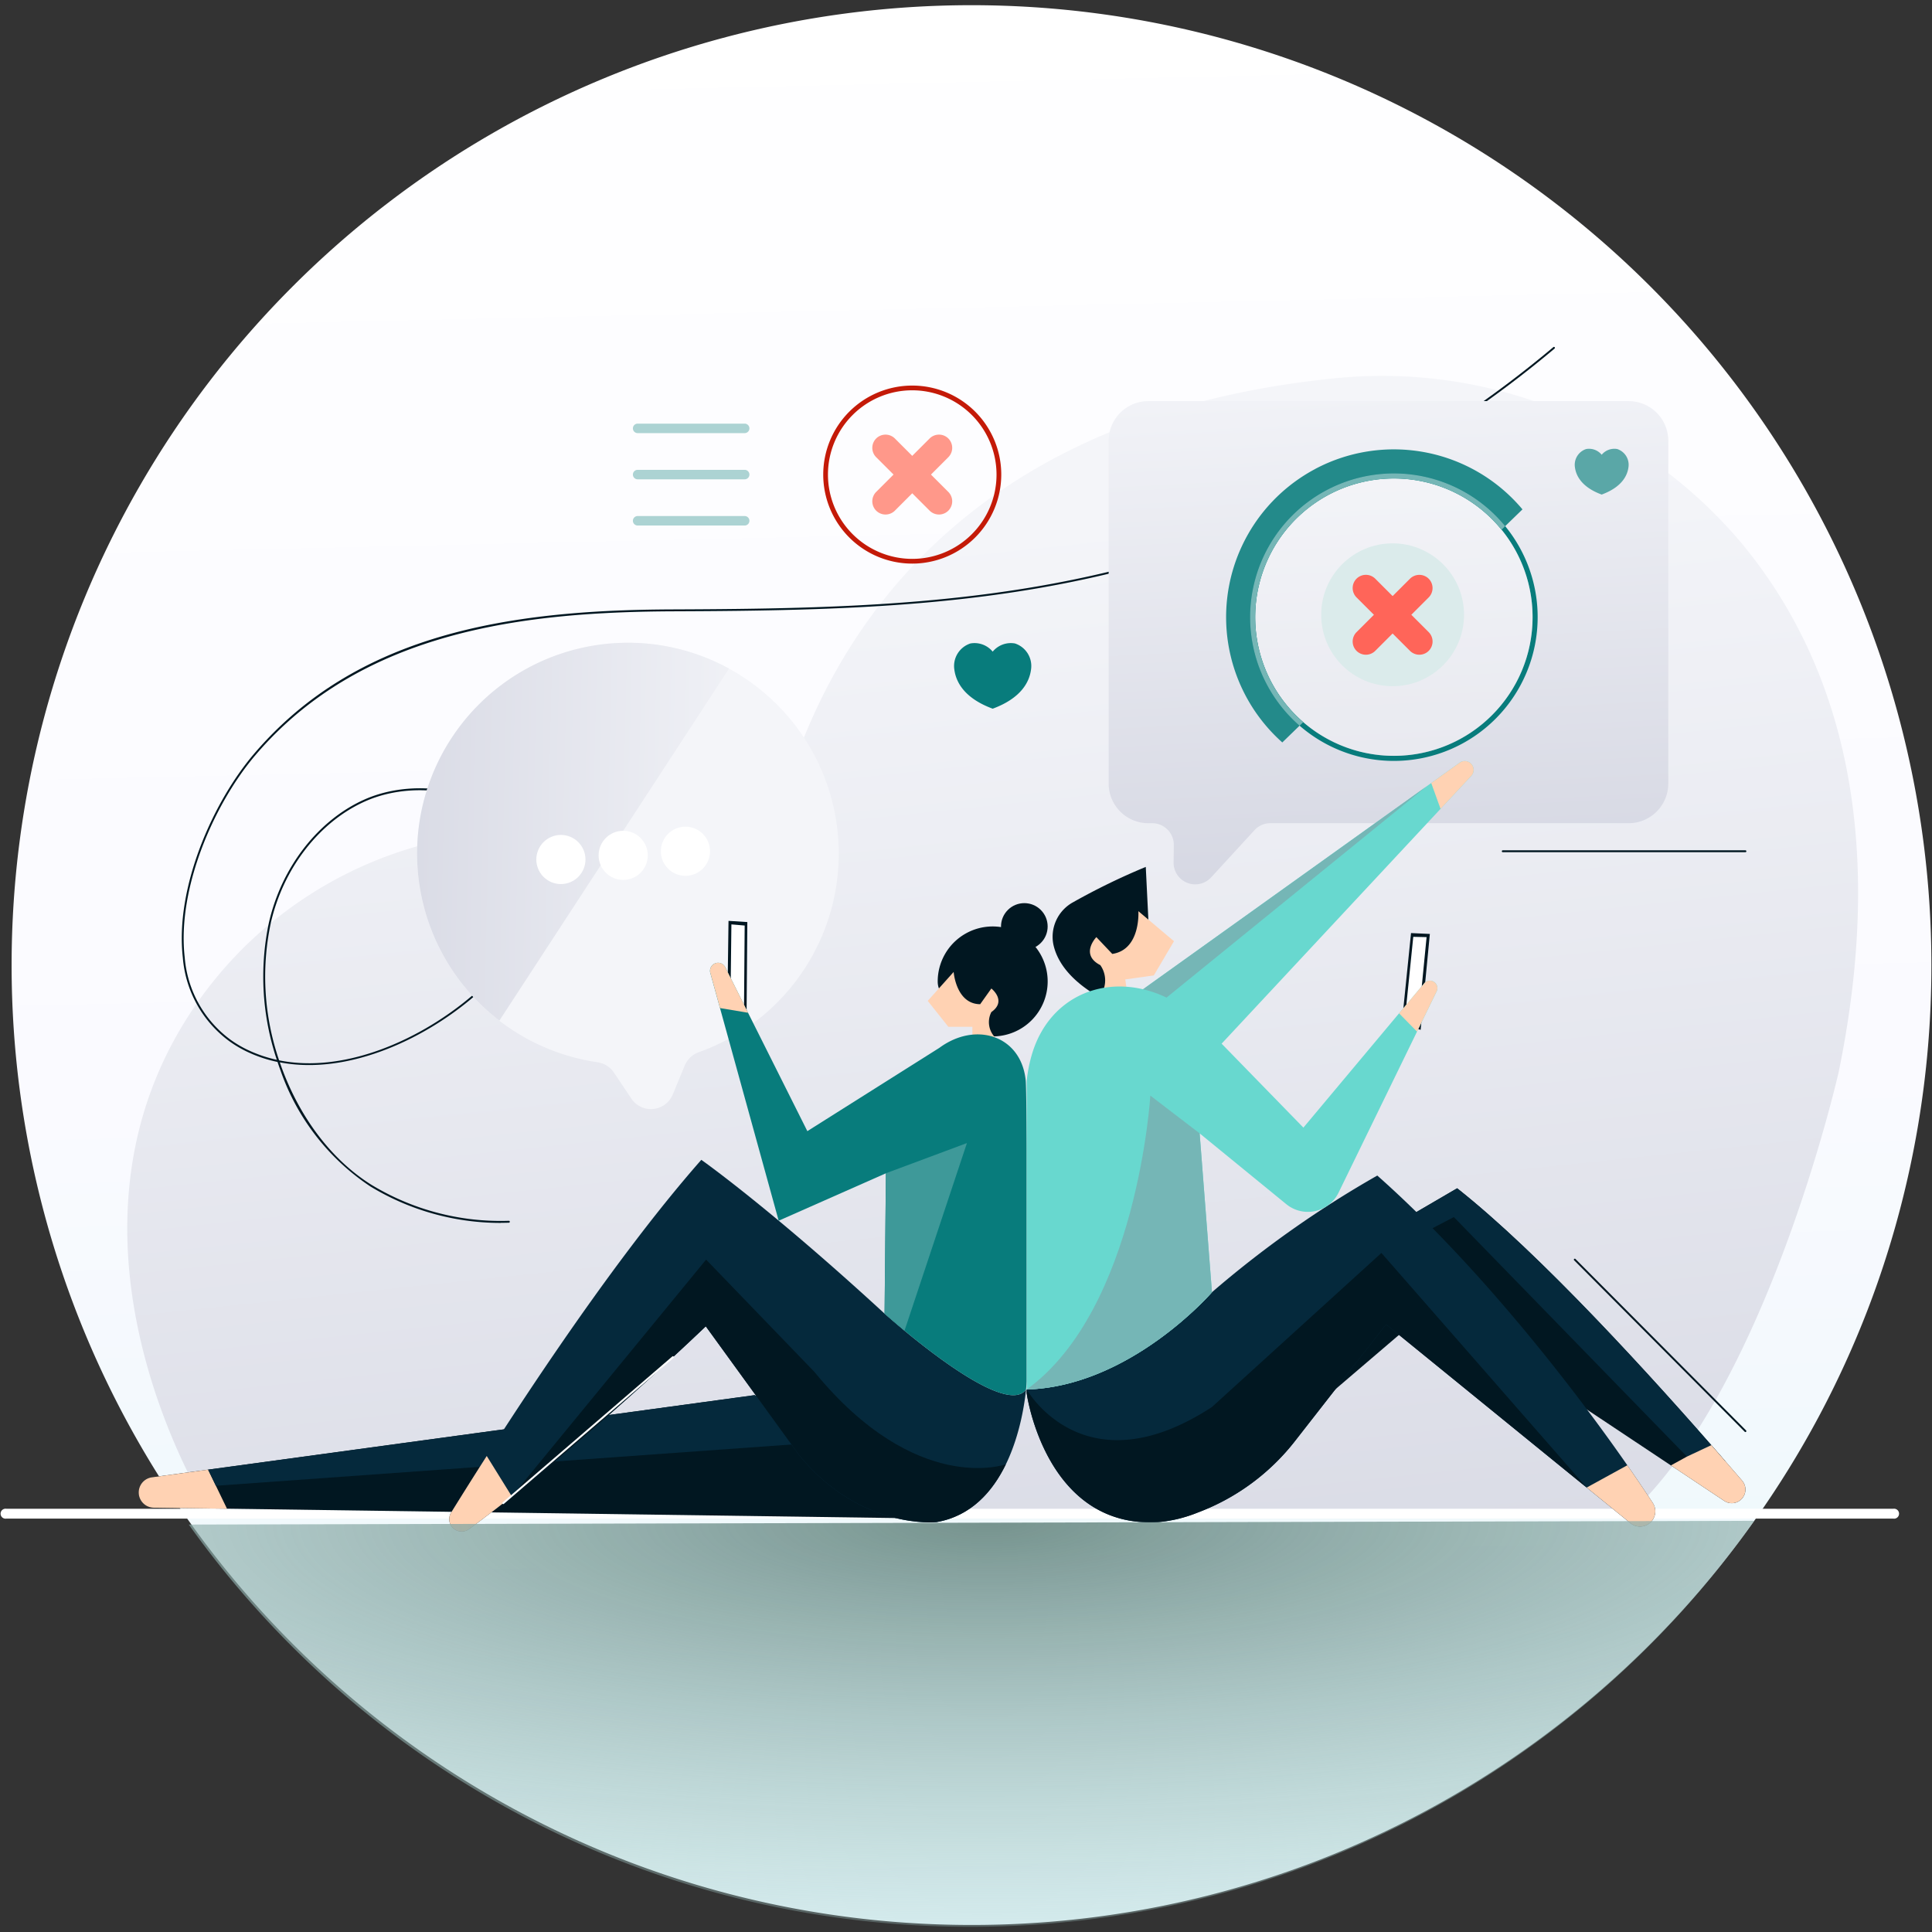 <svg id="no_chat_found" xmlns="http://www.w3.org/2000/svg" xmlns:xlink="http://www.w3.org/1999/xlink" width="255" height="255" viewBox="0 0 255 255">
  <rect x="0" y="0" width="255" height="255" fill="#333333" stroke="none"/>
  <defs>
    <clipPath id="clip-path">
      <rect id="Rectangle_1503" data-name="Rectangle 1503" width="255" height="255" transform="translate(85.918 194.918)" fill="#f5f5f5"/>
    </clipPath>
    <linearGradient id="linear-gradient" x1="0.488" y1="-0.011" x2="0.512" y2="1.041" gradientUnits="objectBoundingBox">
      <stop offset="0" stop-color="#fff"/>
      <stop offset="0.55" stop-color="#fafaff"/>
      <stop offset="1" stop-color="#e5f7f9"/>
    </linearGradient>
    <linearGradient id="linear-gradient-2" x1="0.425" y1="0.155" x2="0.626" y2="1.324" gradientUnits="objectBoundingBox">
      <stop offset="0" stop-color="#f4f5f9"/>
      <stop offset="1" stop-color="#d2d4e0"/>
    </linearGradient>
    <linearGradient id="linear-gradient-3" x1="0.467" y1="-0.124" x2="0.54" y2="1.121" xlink:href="#linear-gradient-2"/>
    <linearGradient id="linear-gradient-4" x1="1.208" y1="0.521" x2="-0.368" y2="0.476" xlink:href="#linear-gradient-2"/>
    <radialGradient id="radial-gradient" cx="0.51" cy="0.003" r="1.958" gradientUnits="objectBoundingBox">
      <stop offset="0" stop-color="#76938e"/>
      <stop offset="0.57" stop-color="#acd3d3" stop-opacity="0.22"/>
      <stop offset="0.73" stop-color="#d1e5e8" stop-opacity="0.11"/>
      <stop offset="0.95" stop-color="#fafaff" stop-opacity="0"/>
    </radialGradient>
  </defs>
  <g id="no_chat_found-2" data-name="no_chat_found" transform="translate(-85.918 -194.918)" clip-path="url(#clip-path)">
    <g id="Layer_1" data-name="Layer 1" transform="translate(86 195.603)">
      <g id="no_chat_found-3" data-name="no chat found">
        <path id="Path_14583" data-name="Path 14583" d="M254.548,126.694h0a126.492,126.492,0,0,1-7.19,42.177q-.6,1.7-1.243,3.37a126.372,126.372,0,0,1-14.668,27.41l-.106.15-.144.2-.007.01a126.537,126.537,0,0,1-103.335,53.375h0A126.67,126.67,0,0,1,1.161,126.694h0A126.694,126.694,0,0,1,127.854,0h0A126.694,126.694,0,0,1,254.548,126.694Z" transform="translate(0.289)" fill="url(#linear-gradient)"/>
        <g id="Group_4144" data-name="Group 4144" transform="translate(0 45.103)">
          <path id="Path_14584" data-name="Path 14584" d="M24.732,189.987s-22.64-34.517-3.971-65.242A53.088,53.088,0,0,1,64.037,99.277a45.469,45.469,0,0,1,33.124,11.97s.706-64,75.12-71.718a61.99,61.99,0,0,1,54.185,21.734c11.5,13.879,19.77,35.769,12.808,69.737,0,0-9.6,42.524-28.258,58.986H24.732Z" transform="translate(3.335 -35.336)" fill="url(#linear-gradient-2)"/>
          <path id="Path_14585" data-name="Path 14585" d="M61.252,151.727a33.117,33.117,0,0,1-17.217-4.812,30.29,30.29,0,0,1-11.866-15.321q-.205-.554-.392-1.113a17.8,17.8,0,0,1-4.016-1.35,14.779,14.779,0,0,1-2.4-1.429,15.18,15.18,0,0,1-6.08-10.977c-1.058-9.207,3.935-20.519,9.414-26.934,6.458-7.561,14.776-12.69,25.431-15.681,10.4-2.92,21.541-3.33,30.08-3.36,22.418-.081,42.64-.625,63.1-6.5a143.241,143.241,0,0,0,52.863-28.116.125.125,0,1,1,.162.191A143.5,143.5,0,0,1,147.38,64.492c-20.495,5.883-40.736,6.429-63.172,6.51-19.411.07-41.163,2.376-55.321,18.953C23.442,96.329,18.48,107.561,19.53,116.7a14.94,14.94,0,0,0,5.98,10.8,14.539,14.539,0,0,0,2.357,1.4,17.558,17.558,0,0,0,3.818,1.3,34.546,34.546,0,0,1-1.058-18.041c1.648-7.346,6.5-13.6,12.655-16.33,7.252-3.211,18.058-1.234,21.971,6.733,2.861,5.823-.738,11.753-3.137,14.769-6.009,7.552-18.958,15.338-30.037,13.2,2.308,6.752,6.554,12.7,12.087,16.161a32.851,32.851,0,0,0,18.147,4.756h0a.125.125,0,0,1,0,.25q-.535.017-1.071.018ZM31.988,130.269c11.008,2.217,23.94-5.556,29.932-13.087,2.363-2.97,5.908-8.8,3.109-14.5-3.851-7.841-14.5-9.779-21.645-6.615C37.3,98.759,32.5,104.95,30.872,112.22a34.142,34.142,0,0,0,1.116,18.049Z" transform="translate(4.77 -36.105)" fill="#011721"/>
          <path id="Path_14586" data-name="Path 14586" d="M185.7,97.541H138.417a2.852,2.852,0,0,0-2.1.924l-5.717,6.226a2.853,2.853,0,0,1-4.955-1.962l.026-2.3a2.854,2.854,0,0,0-2.853-2.886h-.51a5.236,5.236,0,0,1-5.236-5.236V47.067a5.236,5.236,0,0,1,5.236-5.236H185.7a5.236,5.236,0,0,1,5.236,5.236V92.306a5.236,5.236,0,0,1-5.236,5.236Z" transform="translate(29.174 -34.678)" fill="url(#linear-gradient-3)"/>
          <g id="Group_4134" data-name="Group 4134" transform="translate(54.972 39.047)">
            <path id="Path_14587" data-name="Path 14587" d="M99.521,92.439A27.826,27.826,0,1,0,67.8,122.729a3.149,3.149,0,0,1,2.173,1.353l2.31,3.45a3.114,3.114,0,0,0,5.465-.543l1.585-3.837A3.153,3.153,0,0,1,81.2,121.4,27.836,27.836,0,0,0,99.521,92.439Z" transform="translate(-44.006 -67.362)" fill="#f4f5f9"/>
            <path id="Path_14588" data-name="Path 14588" d="M54.863,117.237,85.172,70.776a27.675,27.675,0,0,0-15.13-3.354,27.82,27.82,0,0,0-15.179,49.815Z" transform="translate(-44.006 -67.362)" fill="url(#linear-gradient-4)"/>
            <g id="Group_4133" data-name="Group 4133" transform="translate(14.728 22.934)">
              <circle id="Ellipse_232" data-name="Ellipse 232" cx="3.244" cy="3.244" r="3.244" transform="matrix(0.389, -0.921, 0.921, 0.389, 0, 7.4)" fill="#fff"/>
              <circle id="Ellipse_233" data-name="Ellipse 233" cx="3.244" cy="3.244" r="3.244" transform="translate(9.21 1.901) rotate(-0.31)" fill="#fff"/>
              <circle id="Ellipse_234" data-name="Ellipse 234" cx="3.244" cy="3.244" r="3.244" transform="translate(16.099 4.587) rotate(-45)" fill="#fff"/>
            </g>
          </g>
          <path id="Path_14589" data-name="Path 14589" d="M249.81,160.164H.754a.658.658,0,1,1,0-1.3H249.81a.658.658,0,1,1,0,1.3Z" transform="translate(0 -5.514)" fill="#fff"/>
          <g id="Group_4135" data-name="Group 4135" transform="translate(95.902 75.755)">
            <path id="Path_14590" data-name="Path 14590" d="M76.941,96.748l2.483.157-.1,12.159-2.558.392Z" transform="translate(-76.77 -96.748)" fill="#011721"/>
            <path id="Path_14591" data-name="Path 14591" d="M78.992,97.272,77.24,97.12,77.1,108.777l1.8-.185Z" transform="translate(-76.688 -96.655)" fill="#fff"/>
          </g>
          <g id="Group_4136" data-name="Group 4136" transform="translate(184.924 77.366)">
            <path id="Path_14592" data-name="Path 14592" d="M151.751,98.152l-2.485-.114-1.232,12.1,2.5.668Z" transform="translate(-148.034 -98.038)" fill="#011721"/>
            <path id="Path_14593" data-name="Path 14593" d="M149.485,98.434l1.758.04-1.135,11.6-1.765-.38Z" transform="translate(-147.957 -97.939)" fill="#fff"/>
          </g>
          <g id="Group_4138" data-name="Group 4138" transform="translate(18.225 54.648)">
            <path id="Path_14594" data-name="Path 14594" d="M118.966,111.541l43.951-31.456a1.169,1.169,0,0,1,1.536,1.748L128.99,119.87l-8.762-.826-1.263-7.5Z" transform="translate(11.421 -79.851)" fill="#68d8cf"/>
            <path id="Path_14595" data-name="Path 14595" d="M158.531,82.551h0l-39.565,28.317.436,2.586,4.1-2.443Z" transform="translate(11.422 -79.179)" fill="#75b6b6"/>
            <path id="Path_14596" data-name="Path 14596" d="M123.791,98l-.342-6.954a88.073,88.073,0,0,0-9.575,4.654,5.193,5.193,0,0,0-2.614,5.618c.409,1.84,1.673,4.035,4.816,6.146l2.017,2.23,1.4-3.534,3.593-3.776Z" transform="translate(9.472 -77.061)" fill="#011721"/>
            <path id="Path_14597" data-name="Path 14597" d="M119.972,106.253l-.213-1.519,3.769-.53,2.661-4.519-4.7-3.963s.338,5.081-3.445,5.643l-2.1-2.217s-2.221,2.29.52,3.695a3.481,3.481,0,0,1-.043,4.082l2.143.8,1.412-1.475Z" transform="translate(10.456 -75.896)" fill="#ffd2b3"/>
            <path id="Path_14598" data-name="Path 14598" d="M139.183,153.5l15.076-12.886,38.524,25.629a1.8,1.8,0,0,0,2.37-2.676c-9.617-11.181-25.787-29.235-37.6-38.562L139.182,135.73V153.5Z" transform="translate(16.46 -68.599)" fill="#011721"/>
            <path id="Path_14599" data-name="Path 14599" d="M155.7,125l-9.063,5.291,3.629,1.119,5-2.608,30.762,31.614,5.08.609c-9.748-11.219-24.449-27.374-35.4-36.025Z" transform="translate(18.317 -68.599)" fill="#05293c"/>
            <path id="Path_14600" data-name="Path 14600" d="M183.489,159.479a1.8,1.8,0,0,0,2.37-2.676c-1.246-1.449-2.6-3.015-4.047-4.661l-3.227,1.515-2.108,1.157,7.012,4.665Z" transform="translate(25.753 -61.836)" fill="#ffd2b3"/>
            <g id="Group_4137" data-name="Group 4137" transform="translate(0 17.491)">
              <path id="Path_14601" data-name="Path 14601" d="M95.871,146.861,16.333,157.7a2.016,2.016,0,0,0,.244,4.013l97.944,1.369,9.385-3.849L95.871,146.861Z" transform="translate(-14.589 -80.644)" fill="#011721"/>
              <path id="Path_14602" data-name="Path 14602" d="M23.75,154.731l-7.417,1.011a2.016,2.016,0,0,0,.244,4.013l9.667.135-2.493-5.159Z" transform="translate(-14.589 -78.682)" fill="#ffd2b3"/>
              <path id="Path_14603" data-name="Path 14603" d="M94.043,146.861l-72.121,9.831,1.029,2.129,77.759-5.576,4.452-1.476Z" transform="translate(-12.762 -80.644)" fill="#05293c"/>
              <path id="Path_14604" data-name="Path 14604" d="M113.523,104.594a7.257,7.257,0,0,1-7.257,7.257c-1.5,0-1.234-2.509-2.392-3.291-1.93-1.3-4.864-1.46-4.864-3.965a7.256,7.256,0,1,1,14.513,0Z" transform="translate(6.449 -92.985)" fill="#011721"/>
              <circle id="Ellipse_235" data-name="Ellipse 235" cx="3.078" cy="3.078" r="3.078" transform="translate(112.539 4.354) rotate(-45)" fill="#011721"/>
              <path id="Path_14605" data-name="Path 14605" d="M103.849,110.661v-1.278h-3.172l-2.721-3.421,3.421-3.817s.311,4.233,3.5,4.258l1.477-2.074s2.1,1.633,0,3.11a2.9,2.9,0,0,0,.51,3.364l-1.676.911Z" transform="translate(6.186 -91.787)" fill="#ffd2b3"/>
              <path id="Path_14606" data-name="Path 14606" d="M111.7,169.815c9.486-1.63,11.452-13.785,11.833-17.5-2.981,4.093-18.669-10.018-18.669-10.018-15.25-14.023-24.19-20.3-24.19-20.3-12.485,14.171-26.379,35.815-33.024,46.558a1.64,1.64,0,0,0,2.367,2.183c14.325-10.495,31.245-26.765,31.245-26.765L93.645,161.05C101.708,170.866,111.7,169.815,111.7,169.815Z" transform="translate(-6.415 -86.84)" fill="#05293c"/>
              <path id="Path_14607" data-name="Path 14607" d="M116.627,116.764c-.564-5.967-6.581-7.912-11.406-4.356L87.8,123.4l-10.84-21.638a1.06,1.06,0,0,0-1.968.759l9.025,32.7,14.15-6.258-.175,18.526s15.688,14.11,18.669,10.018c.07-.679.087-1.078.087-1.078V125.629c0-.977-.044-8.021-.124-8.866Z" transform="translate(0.453 -92.03)" fill="#087c7c"/>
              <path id="Path_14608" data-name="Path 14608" d="M93.574,124.21l10.692-3.985-8.238,24.762-2.63-2.25Z" transform="translate(5.05 -87.281)" fill="#3e9999"/>
              <path id="Path_14609" data-name="Path 14609" d="M52.351,153.286c-1.8,2.818-3.394,5.358-4.7,7.472a1.64,1.64,0,0,0,2.367,2.183c1.853-1.357,3.75-2.813,5.647-4.316l-3.313-5.338Z" transform="translate(-6.415 -79.042)" fill="#ffd2b3"/>
              <path id="Path_14610" data-name="Path 14610" d="M79.977,107.775l-3.014-6.017a1.06,1.06,0,0,0-1.968.759l1.28,4.638Z" transform="translate(0.453 -92.03)" fill="#ffd2b3"/>
              <path id="Path_14611" data-name="Path 14611" d="M110.049,167.188c4.6-.791,7.43-4.059,9.17-7.638,0,0-11.782,4.276-25.279-12.2L79.655,132.538,54.013,163.795c12.772-10.117,25.6-22.449,25.6-22.449l12.384,17.078c8.063,9.816,18.054,8.764,18.054,8.764Z" transform="translate(-4.765 -84.213)" fill="#011721"/>
            </g>
            <path id="Path_14612" data-name="Path 14612" d="M191.05,166.869c-8.006-12.233-22.059-30.541-36.363-43.212a137.57,137.57,0,0,0-21.823,15.4s-10.751,12.447-24.452,12.835v.509s2.454,17.879,17.353,17a18.272,18.272,0,0,0,5.2-1.259A29.4,29.4,0,0,0,143.9,158.6l11.944-15.3,32.246,26.236a2.014,2.014,0,0,0,2.959-2.663Z" transform="translate(8.792 -68.935)" fill="#05293c"/>
            <path id="Path_14613" data-name="Path 14613" d="M132.865,144.194l-1.626-20.97,11.439,9.347a4.5,4.5,0,0,0,6.89-1.513l12.928-26.53a.987.987,0,0,0-1.586-1.149l-15.977,19.086-13.041-13.389a16.921,16.921,0,0,0-4.2-3.35c-7.445-4.093-15.9-1.387-18.5,6.771a19.061,19.061,0,0,0-.777,3.8v40.734c13.7-.387,24.452-12.835,24.452-12.835Z" transform="translate(8.792 -74.069)" fill="#68d8cf"/>
            <path id="Path_14614" data-name="Path 14614" d="M167.579,157.211l5.768,4.692a2.014,2.014,0,0,0,2.959-2.663c-1.025-1.566-2.151-3.233-3.362-4.974l-5.365,2.945Z" transform="translate(23.536 -61.307)" fill="#ffd2b3"/>
            <path id="Path_14615" data-name="Path 14615" d="M132.865,141.165l-1.626-20.97-6.508-4.987s-1.7,28.2-16.319,38.791c13.7-.387,24.452-12.835,24.452-12.835Z" transform="translate(8.792 -71.04)" fill="#75b6b6"/>
            <path id="Path_14616" data-name="Path 14616" d="M125.766,167.368a18.272,18.272,0,0,0,5.2-1.259,29.4,29.4,0,0,0,12.935-9.548l11.944-15.3L182.323,162.8l-27.092-30.964-22.366,20.333c-16.932,11.043-24.452-2.313-24.452-2.313v.509s2.454,17.879,17.353,17Z" transform="translate(8.792 -66.897)" fill="#011721"/>
            <path id="Path_14617" data-name="Path 14617" d="M154.9,80.084l-3.745,2.68,1.231,3.412,4.05-4.344a1.169,1.169,0,0,0-1.536-1.748Z" transform="translate(19.442 -79.851)" fill="#ffd2b3"/>
            <path id="Path_14618" data-name="Path 14618" d="M151.106,103.379l-3.35,4,2.37,2.413,2.566-5.265A.987.987,0,0,0,151.106,103.379Z" transform="translate(18.596 -74.069)" fill="#ffd2b3"/>
          </g>
          <path id="Path_14619" data-name="Path 14619" d="M98.664,63.688a11.749,11.749,0,1,1,11.75-11.749A11.762,11.762,0,0,1,98.664,63.688Zm0-22.874a11.124,11.124,0,1,0,11.124,11.124A11.137,11.137,0,0,0,98.664,40.814Z" transform="translate(21.659 -35.087)" fill="#c41a08"/>
          <g id="Group_4139" data-name="Group 4139" transform="translate(83.453 10.127)">
            <path id="Path_14620" data-name="Path 14620" d="M81.558,45.463H67.431a.625.625,0,0,1,0-1.251H81.558a.625.625,0,1,1,0,1.251Z" transform="translate(-66.805 -44.212)" fill="#acd3d3"/>
            <path id="Path_14621" data-name="Path 14621" d="M81.558,50.344H67.431a.625.625,0,0,1,0-1.251H81.558a.625.625,0,1,1,0,1.251Z" transform="translate(-66.805 -42.995)" fill="#acd3d3"/>
            <path id="Path_14622" data-name="Path 14622" d="M81.558,55.226H67.431a.625.625,0,0,1,0-1.251H81.558a.625.625,0,1,1,0,1.251Z" transform="translate(-66.805 -41.779)" fill="#acd3d3"/>
          </g>
          <path id="Path_14623" data-name="Path 14623" d="M108.771,67.456a3.1,3.1,0,0,0-2.937,1.082,3.1,3.1,0,0,0-2.937-1.082,3.132,3.132,0,0,0-2.123,3.452c.211,1.6,1.268,3.758,5.06,5.159,3.792-1.4,4.849-3.563,5.06-5.159A3.131,3.131,0,0,0,108.771,67.456Z" transform="translate(25.106 -28.316)" fill="#087c7c"/>
          <path id="Path_14624" data-name="Path 14624" d="M171.924,46.908a2.163,2.163,0,0,0-2.05.755,2.162,2.162,0,0,0-2.05-.755,2.186,2.186,0,0,0-1.482,2.41c.147,1.114.885,2.624,3.532,3.6,2.647-.978,3.385-2.488,3.532-3.6A2.186,2.186,0,0,0,171.924,46.908Z" transform="translate(41.447 -33.429)" fill="#5aa7a7"/>
          <path id="Path_14625" data-name="Path 14625" d="M190.764,89.544H158.739a.125.125,0,1,1,0-.251h32.025a.125.125,0,0,1,0,.251Z" transform="translate(39.527 -22.851)" fill="#011721"/>
          <path id="Path_14626" data-name="Path 14626" d="M188.869,155.324a.123.123,0,0,1-.089-.037l-22.523-22.636a.125.125,0,0,1,.177-.176l22.523,22.636a.125.125,0,0,1-.089.213Z" transform="translate(41.422 -12.099)" fill="#011721"/>
          <path id="Path_14627" data-name="Path 14627" d="M53.132,162.266a.125.125,0,0,1-.082-.22l22.395-19.27a.125.125,0,1,1,.163.19l-22.395,19.27a.121.121,0,0,1-.082.031Z" transform="translate(13.209 -9.53)" fill="#fff"/>
          <g id="Group_4143" data-name="Group 4143" transform="translate(115.052 11.578)">
            <g id="Group_4140" data-name="Group 4140" transform="translate(59.246 14.349)">
              <circle id="Ellipse_236" data-name="Ellipse 236" cx="9.428" cy="9.428" r="9.428" fill="#c8e1e1"/>
              <path id="Path_14628" data-name="Path 14628" d="M150.42,70.222l-7.056-7.056a1.751,1.751,0,0,1,0-2.47h0a1.751,1.751,0,0,1,2.47,0l7.056,7.056a1.751,1.751,0,0,1,0,2.47h0A1.751,1.751,0,0,1,150.42,70.222Z" transform="translate(-138.699 -56.031)" fill="#ff1200"/>
              <path id="Path_14629" data-name="Path 14629" d="M152.89,63.166l-7.056,7.056a1.751,1.751,0,0,1-2.47,0h0a1.751,1.751,0,0,1,0-2.47L150.42,60.7a1.751,1.751,0,0,1,2.47,0h0A1.751,1.751,0,0,1,152.89,63.166Z" transform="translate(-138.699 -56.031)" fill="#ff1200"/>
            </g>
            <g id="Group_4142" data-name="Group 4142" transform="translate(46.695 1.944)">
              <path id="Path_14630" data-name="Path 14630" d="M141.219,49.533A22.143,22.143,0,0,0,136.9,85.613l2.762-2.68a18.307,18.307,0,1,1,26.174-25.4l2.763-2.681a22.148,22.148,0,0,0-27.382-5.323Z" transform="translate(-129.481 -46.93)" fill="#238a8a"/>
              <path id="Path_14631" data-name="Path 14631" d="M167.745,59.525a18.976,18.976,0,1,0-7.83,25.668A18.976,18.976,0,0,0,167.745,59.525ZM159.6,84.6a18.307,18.307,0,1,1,7.554-24.763A18.307,18.307,0,0,1,159.6,84.6Z" transform="translate(-128.849 -46.298)" fill="#087c7c"/>
              <g id="Group_4141" data-name="Group 4141" transform="translate(3.84 3.84)" opacity="0.35">
                <circle id="Ellipse_237" data-name="Ellipse 237" cx="18.307" cy="18.307" r="18.307" fill="#fff"/>
              </g>
              <path id="Path_14632" data-name="Path 14632" d="M142.076,51.7a18.977,18.977,0,0,0-3.526,31.075l.482-.468a18.307,18.307,0,1,1,26.174-25.4l.483-.468A18.98,18.98,0,0,0,142.076,51.7Z" transform="translate(-128.849 -46.298)" fill="#75b6b6"/>
            </g>
            <path id="Path_14633" data-name="Path 14633" d="M99.666,55.408,92.61,48.353a1.751,1.751,0,0,1,0-2.47h0a1.751,1.751,0,0,1,2.47,0l7.056,7.056a1.751,1.751,0,0,1,0,2.47h0A1.751,1.751,0,0,1,99.666,55.408Z" transform="translate(-92.101 -45.374)" fill="#ff988a"/>
            <path id="Path_14634" data-name="Path 14634" d="M102.135,48.353,95.08,55.408a1.751,1.751,0,0,1-2.47,0h0a1.751,1.751,0,0,1,0-2.47l7.056-7.056a1.751,1.751,0,0,1,2.47,0h0A1.751,1.751,0,0,1,102.135,48.353Z" transform="translate(-92.101 -45.374)" fill="#ff988a"/>
          </g>
        </g>
        <path id="Path_14635" data-name="Path 14635" d="M226.5,160.138l-.144.2-.007.01a126.537,126.537,0,0,1-103.335,53.375h0a126.532,126.532,0,0,1-103.132-53.09Z" transform="translate(4.954 39.906)" fill="url(#radial-gradient)"/>
      </g>
    </g>
  </g>
</svg>
